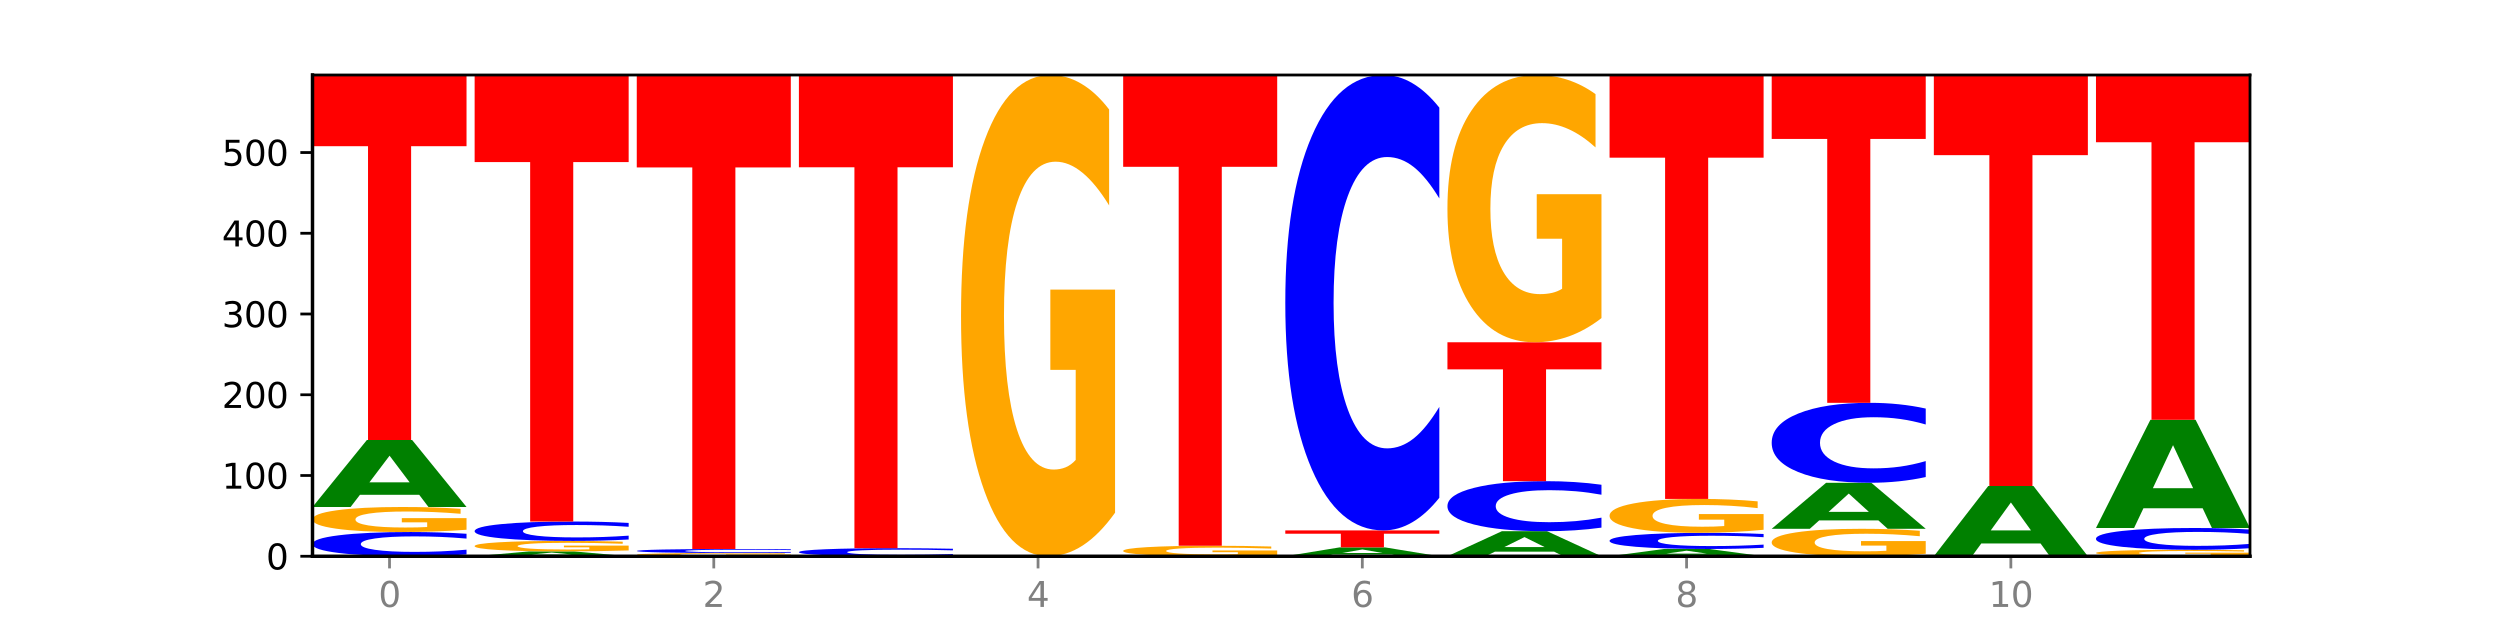 <?xml version="1.0" encoding="utf-8" standalone="no"?>
<!DOCTYPE svg PUBLIC "-//W3C//DTD SVG 1.1//EN"
  "http://www.w3.org/Graphics/SVG/1.1/DTD/svg11.dtd">
<svg xmlns:xlink="http://www.w3.org/1999/xlink" width="720pt" height="180pt" viewBox="0 0 720 180" xmlns="http://www.w3.org/2000/svg" version="1.1">
 <defs>
  <style type="text/css">*{stroke-linejoin: round; stroke-linecap: butt}</style>
 </defs>
 <g id="figure_1">
  <g id="patch_1">
   <path d="M 0 180 
L 720 180 
L 720 0 
L 0 0 
z
" style="fill: #ffffff"/>
  </g>
  <g id="axes_1">
   <g id="patch_2">
    <path d="M 90 160.2 
L 648 160.2 
L 648 21.6 
L 90 21.6 
z
" style="fill: #ffffff"/>
   </g>
   <g id="line2d_1">
    <path d="M 90 160.2 
L 648 160.2 
" clip-path="url(#pe03ecaf323)" style="fill: none; stroke: #000000; stroke-width: 0.5; stroke-linecap: square"/>
   </g>
   <g id="patch_3">
    <path d="M 134.36 159.7 
Q 130.649 159.948 126.637 160.073 
Q 122.624 160.2 118.254 160.2 
Q 105.222 160.2 97.611 159.26 
Q 90 158.321 90 156.714 
Q 90 155.101 97.611 154.163 
Q 105.222 153.223 118.254 153.223 
Q 122.624 153.223 126.637 153.35 
Q 130.649 153.476 134.36 153.724 
L 134.36 155.114 
Q 130.616 154.786 126.983 154.633 
Q 123.351 154.48 119.339 154.48 
Q 112.141 154.48 108.017 155.075 
Q 103.904 155.669 103.904 156.714 
Q 103.904 157.754 108.017 158.35 
Q 112.141 158.943 119.339 158.943 
Q 123.351 158.943 126.983 158.791 
Q 130.616 158.636 134.36 158.308 
L 134.36 159.7 
z
" clip-path="url(#pe03ecaf323)" style="fill: #0000ff"/>
   </g>
   <g id="patch_4">
    <path d="M 134.36 152.571 
Q 129.886 152.897 125.074 153.061 
Q 120.263 153.223 115.133 153.223 
Q 103.541 153.223 96.77 152.253 
Q 90 151.282 90 149.621 
Q 90 147.941 96.89 146.978 
Q 103.789 146.014 115.789 146.014 
Q 120.412 146.014 124.647 146.145 
Q 128.892 146.275 132.65 146.531 
L 132.65 147.968 
Q 128.773 147.639 124.935 147.477 
Q 121.098 147.313 117.24 147.313 
Q 110.102 147.313 106.235 147.912 
Q 102.367 148.509 102.367 149.621 
Q 102.367 150.723 106.096 151.325 
Q 109.824 151.925 116.684 151.925 
Q 118.553 151.925 120.153 151.891 
Q 121.754 151.855 123.026 151.78 
L 123.026 150.431 
L 115.719 150.431 
L 115.719 149.23 
L 134.36 149.23 
L 134.36 152.571 
z
" clip-path="url(#pe03ecaf323)" style="fill: #ffa600"/>
   </g>
   <g id="patch_5">
    <path d="M 120.728 142.498 
L 103.668 142.498 
L 100.974 146.014 
L 90 146.014 
L 105.672 126.713 
L 118.687 126.713 
L 134.36 146.014 
L 123.395 146.014 
L 120.728 142.498 
z
M 106.389 138.916 
L 117.98 138.916 
L 112.194 131.238 
L 106.389 138.916 
z
" clip-path="url(#pe03ecaf323)" style="fill: #008000"/>
   </g>
   <g id="patch_6">
    <path d="M 90 21.6 
L 134.36 21.6 
L 134.36 42.1 
L 118.401 42.1 
L 118.401 126.713 
L 105.99 126.713 
L 105.99 42.1 
L 90 42.1 
L 90 21.6 
z
" clip-path="url(#pe03ecaf323)" style="fill: #ff0000"/>
   </g>
   <g id="patch_7">
    <path d="M 167.423 159.946 
L 150.363 159.946 
L 147.669 160.2 
L 136.695 160.2 
L 152.367 158.805 
L 165.382 158.805 
L 181.054 160.2 
L 170.089 160.2 
L 167.423 159.946 
z
M 153.083 159.687 
L 164.675 159.687 
L 158.888 159.132 
L 153.083 159.687 
z
" clip-path="url(#pe03ecaf323)" style="fill: #008000"/>
   </g>
   <g id="patch_8">
    <path d="M 181.054 158.531 
Q 176.581 158.668 171.769 158.737 
Q 166.957 158.805 161.827 158.805 
Q 150.235 158.805 143.465 158.398 
Q 136.695 157.99 136.695 157.294 
Q 136.695 156.59 143.584 156.186 
Q 150.484 155.782 162.483 155.782 
Q 167.106 155.782 171.341 155.836 
Q 175.586 155.891 179.344 155.998 
L 179.344 156.601 
Q 175.467 156.463 171.63 156.395 
Q 167.792 156.326 163.935 156.326 
Q 156.797 156.326 152.929 156.577 
Q 149.062 156.828 149.062 157.294 
Q 149.062 157.756 152.79 158.008 
Q 156.518 158.26 163.378 158.26 
Q 165.247 158.26 166.848 158.246 
Q 168.448 158.231 169.721 158.2 
L 169.721 157.634 
L 162.414 157.634 
L 162.414 157.13 
L 181.054 157.13 
L 181.054 158.531 
z
" clip-path="url(#pe03ecaf323)" style="fill: #ffa600"/>
   </g>
   <g id="patch_9">
    <path d="M 181.054 155.381 
Q 177.344 155.58 173.331 155.68 
Q 169.319 155.782 164.949 155.782 
Q 151.917 155.782 144.306 155.03 
Q 136.695 154.278 136.695 152.993 
Q 136.695 151.703 144.306 150.952 
Q 151.917 150.2 164.949 150.2 
Q 169.319 150.2 173.331 150.302 
Q 177.344 150.402 181.054 150.6 
L 181.054 151.713 
Q 177.31 151.45 173.678 151.328 
Q 170.045 151.206 166.033 151.206 
Q 158.835 151.206 154.711 151.682 
Q 150.598 152.157 150.598 152.993 
Q 150.598 153.825 154.711 154.301 
Q 158.835 154.776 166.033 154.776 
Q 170.045 154.776 173.678 154.654 
Q 177.31 154.531 181.054 154.268 
L 181.054 155.381 
z
" clip-path="url(#pe03ecaf323)" style="fill: #0000ff"/>
   </g>
   <g id="patch_10">
    <path d="M 136.695 21.6 
L 181.054 21.6 
L 181.054 46.681 
L 165.095 46.681 
L 165.095 150.2 
L 152.685 150.2 
L 152.685 46.681 
L 136.695 46.681 
L 136.695 21.6 
z
" clip-path="url(#pe03ecaf323)" style="fill: #ff0000"/>
   </g>
   <g id="patch_11">
    <path d="M 227.749 160.116 
Q 223.275 160.158 218.463 160.179 
Q 213.652 160.2 208.522 160.2 
Q 196.93 160.2 190.159 160.075 
Q 183.389 159.949 183.389 159.735 
Q 183.389 159.518 190.279 159.394 
Q 197.178 159.27 209.178 159.27 
Q 213.801 159.27 218.036 159.287 
Q 222.281 159.303 226.039 159.336 
L 226.039 159.522 
Q 222.162 159.479 218.324 159.458 
Q 214.487 159.437 210.629 159.437 
Q 203.491 159.437 199.624 159.515 
Q 195.757 159.592 195.757 159.735 
Q 195.757 159.877 199.485 159.955 
Q 203.213 160.032 210.073 160.032 
Q 211.942 160.032 213.542 160.028 
Q 215.143 160.023 216.415 160.014 
L 216.415 159.84 
L 209.108 159.84 
L 209.108 159.685 
L 227.749 159.685 
L 227.749 160.116 
z
" clip-path="url(#pe03ecaf323)" style="fill: #ffa600"/>
   </g>
   <g id="patch_12">
    <path d="M 227.749 159.186 
Q 224.038 159.228 220.026 159.249 
Q 216.014 159.27 211.644 159.27 
Q 198.612 159.27 191 159.113 
Q 183.389 158.957 183.389 158.689 
Q 183.389 158.42 191 158.264 
Q 198.612 158.107 211.644 158.107 
Q 216.014 158.107 220.026 158.128 
Q 224.038 158.149 227.749 158.19 
L 227.749 158.422 
Q 224.005 158.367 220.372 158.342 
Q 216.74 158.316 212.728 158.316 
Q 205.53 158.316 201.406 158.416 
Q 197.293 158.515 197.293 158.689 
Q 197.293 158.862 201.406 158.961 
Q 205.53 159.06 212.728 159.06 
Q 216.74 159.06 220.372 159.035 
Q 224.005 159.009 227.749 158.954 
L 227.749 159.186 
z
" clip-path="url(#pe03ecaf323)" style="fill: #0000ff"/>
   </g>
   <g id="patch_13">
    <path d="M 183.389 21.6 
L 227.749 21.6 
L 227.749 48.223 
L 211.79 48.223 
L 211.79 158.107 
L 199.379 158.107 
L 199.379 48.223 
L 183.389 48.223 
L 183.389 21.6 
z
" clip-path="url(#pe03ecaf323)" style="fill: #ff0000"/>
   </g>
   <g id="patch_14">
    <path d="M 274.444 160.033 
Q 270.733 160.116 266.721 160.158 
Q 262.708 160.2 258.338 160.2 
Q 245.306 160.2 237.695 159.887 
Q 230.084 159.574 230.084 159.038 
Q 230.084 158.5 237.695 158.188 
Q 245.306 157.874 258.338 157.874 
Q 262.708 157.874 266.721 157.917 
Q 270.733 157.959 274.444 158.041 
L 274.444 158.505 
Q 270.699 158.395 267.067 158.344 
Q 263.435 158.293 259.422 158.293 
Q 252.224 158.293 248.1 158.492 
Q 243.987 158.69 243.987 159.038 
Q 243.987 159.385 248.1 159.583 
Q 252.224 159.781 259.422 159.781 
Q 263.435 159.781 267.067 159.73 
Q 270.699 159.679 274.444 159.569 
L 274.444 160.033 
z
" clip-path="url(#pe03ecaf323)" style="fill: #0000ff"/>
   </g>
   <g id="patch_15">
    <path d="M 230.084 21.6 
L 274.444 21.6 
L 274.444 48.177 
L 258.484 48.177 
L 258.484 157.874 
L 246.074 157.874 
L 246.074 48.177 
L 230.084 48.177 
L 230.084 21.6 
z
" clip-path="url(#pe03ecaf323)" style="fill: #ff0000"/>
   </g>
   <g id="patch_16">
    <path d="M 321.138 147.66 
Q 316.664 153.93 311.853 157.079 
Q 307.041 160.2 301.911 160.2 
Q 290.319 160.2 283.549 141.533 
Q 276.778 122.866 276.778 90.943 
Q 276.778 58.648 283.668 40.124 
Q 290.567 21.6 302.567 21.6 
Q 307.19 21.6 311.425 24.119 
Q 315.67 26.61 319.428 31.535 
L 319.428 59.163 
Q 315.551 52.836 311.713 49.715 
Q 307.876 46.566 304.018 46.566 
Q 296.88 46.566 293.013 58.075 
Q 289.146 69.556 289.146 90.943 
Q 289.146 112.129 292.874 123.696 
Q 296.602 135.234 303.462 135.234 
Q 305.331 135.234 306.931 134.576 
Q 308.532 133.889 309.805 132.457 
L 309.805 106.518 
L 302.497 106.518 
L 302.497 83.413 
L 321.138 83.413 
L 321.138 147.66 
z
" clip-path="url(#pe03ecaf323)" style="fill: #ffa600"/>
   </g>
   <g id="patch_17">
    <path d="M 367.833 159.926 
Q 363.359 160.063 358.547 160.132 
Q 353.735 160.2 348.605 160.2 
Q 337.013 160.2 330.243 159.793 
Q 323.473 159.386 323.473 158.689 
Q 323.473 157.985 330.362 157.581 
Q 337.262 157.177 349.262 157.177 
Q 353.884 157.177 358.12 157.232 
Q 362.365 157.286 366.123 157.394 
L 366.123 157.996 
Q 362.245 157.858 358.408 157.79 
Q 354.57 157.721 350.713 157.721 
Q 343.575 157.721 339.708 157.972 
Q 335.84 158.223 335.84 158.689 
Q 335.84 159.151 339.568 159.404 
Q 343.297 159.655 350.156 159.655 
Q 352.025 159.655 353.626 159.641 
Q 355.227 159.626 356.499 159.595 
L 356.499 159.029 
L 349.192 159.029 
L 349.192 158.525 
L 367.833 158.525 
L 367.833 159.926 
z
" clip-path="url(#pe03ecaf323)" style="fill: #ffa600"/>
   </g>
   <g id="patch_18">
    <path d="M 323.473 21.6 
L 367.833 21.6 
L 367.833 48.041 
L 351.873 48.041 
L 351.873 157.177 
L 339.463 157.177 
L 339.463 48.041 
L 323.473 48.041 
L 323.473 21.6 
z
" clip-path="url(#pe03ecaf323)" style="fill: #ff0000"/>
   </g>
   <g id="patch_19">
    <path d="M 400.895 159.734 
L 383.835 159.734 
L 381.142 160.2 
L 370.167 160.2 
L 385.84 157.642 
L 398.855 157.642 
L 414.527 160.2 
L 403.562 160.2 
L 400.895 159.734 
z
M 386.556 159.259 
L 398.147 159.259 
L 392.361 158.242 
L 386.556 159.259 
z
" clip-path="url(#pe03ecaf323)" style="fill: #008000"/>
   </g>
   <g id="patch_20">
    <path d="M 370.167 152.758 
L 414.527 152.758 
L 414.527 153.711 
L 398.568 153.711 
L 398.568 157.642 
L 386.158 157.642 
L 386.158 153.711 
L 370.167 153.711 
L 370.167 152.758 
z
" clip-path="url(#pe03ecaf323)" style="fill: #ff0000"/>
   </g>
   <g id="patch_21">
    <path d="M 414.527 143.357 
Q 410.817 148.017 406.804 150.374 
Q 402.792 152.758 398.422 152.758 
Q 385.39 152.758 377.779 135.094 
Q 370.167 117.429 370.167 87.22 
Q 370.167 56.902 377.779 39.265 
Q 385.39 21.6 398.422 21.6 
Q 402.792 21.6 406.804 23.984 
Q 410.817 26.341 414.527 31.001 
L 414.527 57.146 
Q 410.783 50.969 407.151 48.097 
Q 403.518 45.225 399.506 45.225 
Q 392.308 45.225 388.184 56.415 
Q 384.071 67.577 384.071 87.22 
Q 384.071 106.781 388.184 117.971 
Q 392.308 129.133 399.506 129.133 
Q 403.518 129.133 407.151 126.261 
Q 410.783 123.362 414.527 117.185 
L 414.527 143.357 
z
" clip-path="url(#pe03ecaf323)" style="fill: #0000ff"/>
   </g>
   <g id="patch_22">
    <path d="M 447.59 158.887 
L 430.53 158.887 
L 427.836 160.2 
L 416.862 160.2 
L 432.534 152.991 
L 445.549 152.991 
L 461.222 160.2 
L 450.257 160.2 
L 447.59 158.887 
z
M 433.251 157.549 
L 444.842 157.549 
L 439.055 154.681 
L 433.251 157.549 
z
" clip-path="url(#pe03ecaf323)" style="fill: #008000"/>
   </g>
   <g id="patch_23">
    <path d="M 461.222 151.957 
Q 457.511 152.47 453.499 152.729 
Q 449.486 152.991 445.116 152.991 
Q 432.084 152.991 424.473 151.049 
Q 416.862 149.107 416.862 145.786 
Q 416.862 142.454 424.473 140.515 
Q 432.084 138.573 445.116 138.573 
Q 449.486 138.573 453.499 138.835 
Q 457.511 139.094 461.222 139.606 
L 461.222 142.48 
Q 457.478 141.801 453.845 141.486 
Q 450.213 141.17 446.2 141.17 
Q 439.003 141.17 434.879 142.4 
Q 430.766 143.627 430.766 145.786 
Q 430.766 147.937 434.879 149.167 
Q 439.003 150.394 446.2 150.394 
Q 450.213 150.394 453.845 150.078 
Q 457.478 149.759 461.222 149.08 
L 461.222 151.957 
z
" clip-path="url(#pe03ecaf323)" style="fill: #0000ff"/>
   </g>
   <g id="patch_24">
    <path d="M 416.862 98.574 
L 461.222 98.574 
L 461.222 106.375 
L 445.263 106.375 
L 445.263 138.573 
L 432.852 138.573 
L 432.852 106.375 
L 416.862 106.375 
L 416.862 98.574 
z
" clip-path="url(#pe03ecaf323)" style="fill: #ff0000"/>
   </g>
   <g id="patch_25">
    <path d="M 461.222 91.61 
Q 456.748 95.092 451.936 96.841 
Q 447.124 98.574 441.995 98.574 
Q 430.403 98.574 423.632 88.207 
Q 416.862 77.84 416.862 60.111 
Q 416.862 42.175 423.752 31.888 
Q 430.651 21.6 442.651 21.6 
Q 447.274 21.6 451.509 22.999 
Q 455.754 24.383 459.512 27.117 
L 459.512 42.461 
Q 455.635 38.947 451.797 37.214 
Q 447.96 35.465 444.102 35.465 
Q 436.964 35.465 433.097 41.857 
Q 429.229 48.233 429.229 60.111 
Q 429.229 71.877 432.958 78.301 
Q 436.686 84.709 443.545 84.709 
Q 445.414 84.709 447.015 84.343 
Q 448.616 83.962 449.888 83.167 
L 449.888 68.761 
L 442.581 68.761 
L 442.581 55.929 
L 461.222 55.929 
L 461.222 91.61 
z
" clip-path="url(#pe03ecaf323)" style="fill: #ffa600"/>
   </g>
   <g id="patch_26">
    <path d="M 494.285 159.819 
L 477.225 159.819 
L 474.531 160.2 
L 463.556 160.2 
L 479.229 158.107 
L 492.244 158.107 
L 507.916 160.2 
L 496.951 160.2 
L 494.285 159.819 
z
M 479.945 159.43 
L 491.536 159.43 
L 485.75 158.598 
L 479.945 159.43 
z
" clip-path="url(#pe03ecaf323)" style="fill: #008000"/>
   </g>
   <g id="patch_27">
    <path d="M 507.916 157.774 
Q 504.206 157.939 500.193 158.023 
Q 496.181 158.107 491.811 158.107 
Q 478.779 158.107 471.168 157.481 
Q 463.556 156.854 463.556 155.783 
Q 463.556 154.708 471.168 154.082 
Q 478.779 153.456 491.811 153.456 
Q 496.181 153.456 500.193 153.541 
Q 504.206 153.624 507.916 153.789 
L 507.916 154.717 
Q 504.172 154.497 500.54 154.396 
Q 496.907 154.294 492.895 154.294 
Q 485.697 154.294 481.573 154.691 
Q 477.46 155.086 477.46 155.783 
Q 477.46 156.477 481.573 156.873 
Q 485.697 157.269 492.895 157.269 
Q 496.907 157.269 500.54 157.167 
Q 504.172 157.065 507.916 156.846 
L 507.916 157.774 
z
" clip-path="url(#pe03ecaf323)" style="fill: #0000ff"/>
   </g>
   <g id="patch_28">
    <path d="M 507.916 152.572 
Q 503.443 153.014 498.631 153.236 
Q 493.819 153.456 488.689 153.456 
Q 477.097 153.456 470.327 152.141 
Q 463.556 150.825 463.556 148.576 
Q 463.556 146.3 470.446 144.994 
Q 477.346 143.689 489.345 143.689 
Q 493.968 143.689 498.203 143.866 
Q 502.448 144.042 506.206 144.389 
L 506.206 146.336 
Q 502.329 145.89 498.492 145.67 
Q 494.654 145.448 490.797 145.448 
Q 483.659 145.448 479.791 146.259 
Q 475.924 147.068 475.924 148.576 
Q 475.924 150.069 479.652 150.884 
Q 483.38 151.697 490.24 151.697 
Q 492.109 151.697 493.71 151.65 
Q 495.31 151.602 496.583 151.501 
L 496.583 149.673 
L 489.276 149.673 
L 489.276 148.045 
L 507.916 148.045 
L 507.916 152.572 
z
" clip-path="url(#pe03ecaf323)" style="fill: #ffa600"/>
   </g>
   <g id="patch_29">
    <path d="M 463.556 21.6 
L 507.916 21.6 
L 507.916 45.411 
L 491.957 45.411 
L 491.957 143.689 
L 479.547 143.689 
L 479.547 45.411 
L 463.556 45.411 
L 463.556 21.6 
z
" clip-path="url(#pe03ecaf323)" style="fill: #ff0000"/>
   </g>
   <g id="patch_30">
    <path d="M 554.611 159.485 
Q 550.137 159.842 545.325 160.022 
Q 540.514 160.2 535.384 160.2 
Q 523.792 160.2 517.021 159.135 
Q 510.251 158.07 510.251 156.249 
Q 510.251 154.407 517.141 153.35 
Q 524.04 152.293 536.04 152.293 
Q 540.663 152.293 544.898 152.437 
Q 549.143 152.579 552.901 152.86 
L 552.901 154.436 
Q 549.024 154.075 545.186 153.897 
Q 541.349 153.718 537.491 153.718 
Q 530.353 153.718 526.486 154.374 
Q 522.619 155.029 522.619 156.249 
Q 522.619 157.458 526.347 158.118 
Q 530.075 158.776 536.935 158.776 
Q 538.804 158.776 540.404 158.738 
Q 542.005 158.699 543.277 158.617 
L 543.277 157.138 
L 535.97 157.138 
L 535.97 155.82 
L 554.611 155.82 
L 554.611 159.485 
z
" clip-path="url(#pe03ecaf323)" style="fill: #ffa600"/>
   </g>
   <g id="patch_31">
    <path d="M 540.979 149.879 
L 523.919 149.879 
L 521.225 152.293 
L 510.251 152.293 
L 525.923 139.038 
L 538.938 139.038 
L 554.611 152.293 
L 543.646 152.293 
L 540.979 149.879 
z
M 526.64 147.418 
L 538.231 147.418 
L 532.445 142.146 
L 526.64 147.418 
z
" clip-path="url(#pe03ecaf323)" style="fill: #008000"/>
   </g>
   <g id="patch_32">
    <path d="M 554.611 137.388 
Q 550.9 138.206 546.888 138.619 
Q 542.875 139.038 538.505 139.038 
Q 525.474 139.038 517.862 135.937 
Q 510.251 132.836 510.251 127.534 
Q 510.251 122.212 517.862 119.116 
Q 525.474 116.015 538.505 116.015 
Q 542.875 116.015 546.888 116.434 
Q 550.9 116.848 554.611 117.666 
L 554.611 122.255 
Q 550.867 121.171 547.234 120.667 
Q 543.602 120.162 539.59 120.162 
Q 532.392 120.162 528.268 122.127 
Q 524.155 124.086 524.155 127.534 
Q 524.155 130.967 528.268 132.932 
Q 532.392 134.891 539.59 134.891 
Q 543.602 134.891 547.234 134.387 
Q 550.867 133.878 554.611 132.794 
L 554.611 137.388 
z
" clip-path="url(#pe03ecaf323)" style="fill: #0000ff"/>
   </g>
   <g id="patch_33">
    <path d="M 510.251 21.6 
L 554.611 21.6 
L 554.611 40.014 
L 538.652 40.014 
L 538.652 116.015 
L 526.241 116.015 
L 526.241 40.014 
L 510.251 40.014 
L 510.251 21.6 
z
" clip-path="url(#pe03ecaf323)" style="fill: #ff0000"/>
   </g>
   <g id="patch_34">
    <path d="M 587.674 156.514 
L 570.614 156.514 
L 567.92 160.2 
L 556.946 160.2 
L 572.618 139.968 
L 585.633 139.968 
L 601.305 160.2 
L 590.34 160.2 
L 587.674 156.514 
z
M 573.335 152.759 
L 584.926 152.759 
L 579.139 144.712 
L 573.335 152.759 
z
" clip-path="url(#pe03ecaf323)" style="fill: #008000"/>
   </g>
   <g id="patch_35">
    <path d="M 556.946 21.6 
L 601.305 21.6 
L 601.305 44.685 
L 585.346 44.685 
L 585.346 139.968 
L 572.936 139.968 
L 572.936 44.685 
L 556.946 44.685 
L 556.946 21.6 
z
" clip-path="url(#pe03ecaf323)" style="fill: #ff0000"/>
   </g>
   <g id="patch_36">
    <path d="M 648 160.032 
Q 643.526 160.116 638.714 160.158 
Q 633.903 160.2 628.773 160.2 
Q 617.181 160.2 610.41 159.949 
Q 603.64 159.699 603.64 159.27 
Q 603.64 158.837 610.53 158.588 
Q 617.429 158.34 629.429 158.34 
Q 634.052 158.34 638.287 158.373 
Q 642.532 158.407 646.29 158.473 
L 646.29 158.844 
Q 642.413 158.759 638.575 158.717 
Q 634.738 158.675 630.88 158.675 
Q 623.742 158.675 619.875 158.829 
Q 616.008 158.983 616.008 159.27 
Q 616.008 159.555 619.736 159.71 
Q 623.464 159.865 630.324 159.865 
Q 632.193 159.865 633.793 159.856 
Q 635.394 159.847 636.666 159.828 
L 636.666 159.479 
L 629.359 159.479 
L 629.359 159.169 
L 648 159.169 
L 648 160.032 
z
" clip-path="url(#pe03ecaf323)" style="fill: #ffa600"/>
   </g>
   <g id="patch_37">
    <path d="M 648 157.89 
Q 644.289 158.113 640.277 158.225 
Q 636.265 158.34 631.895 158.34 
Q 618.863 158.34 611.251 157.494 
Q 603.64 156.648 603.64 155.202 
Q 603.64 153.751 611.251 152.906 
Q 618.863 152.061 631.895 152.061 
Q 636.265 152.061 640.277 152.175 
Q 644.289 152.288 648 152.511 
L 648 153.762 
Q 644.256 153.467 640.623 153.329 
Q 636.991 153.192 632.979 153.192 
Q 625.781 153.192 621.657 153.727 
Q 617.544 154.262 617.544 155.202 
Q 617.544 156.139 621.657 156.674 
Q 625.781 157.209 632.979 157.209 
Q 636.991 157.209 640.623 157.071 
Q 644.256 156.932 648 156.637 
L 648 157.89 
z
" clip-path="url(#pe03ecaf323)" style="fill: #0000ff"/>
   </g>
   <g id="patch_38">
    <path d="M 634.368 146.384 
L 617.308 146.384 
L 614.614 152.061 
L 603.64 152.061 
L 619.313 120.899 
L 632.328 120.899 
L 648 152.061 
L 637.035 152.061 
L 634.368 146.384 
z
M 620.029 140.6 
L 631.62 140.6 
L 625.834 128.205 
L 620.029 140.6 
z
" clip-path="url(#pe03ecaf323)" style="fill: #008000"/>
   </g>
   <g id="patch_39">
    <path d="M 603.64 21.6 
L 648 21.6 
L 648 40.966 
L 632.041 40.966 
L 632.041 120.899 
L 619.63 120.899 
L 619.63 40.966 
L 603.64 40.966 
L 603.64 21.6 
z
" clip-path="url(#pe03ecaf323)" style="fill: #ff0000"/>
   </g>
   <g id="matplotlib.axis_1">
    <g id="xtick_1">
     <g id="line2d_2">
      <defs>
       <path id="m707fac75bc" d="M 0 0 
L 0 3.5 
" style="stroke: #808080; stroke-width: 0.8"/>
      </defs>
      <g>
       <use xlink:href="#m707fac75bc" x="112.18" y="160.2" style="fill: #808080; stroke: #808080; stroke-width: 0.8"/>
      </g>
     </g>
     <g id="text_1">
      <!-- 0 -->
      <g style="fill: #808080" transform="translate(108.999 174.798) scale(0.1 -0.1)">
       <defs>
        <path id="DejaVuSans-30" d="M 2034 4250 
Q 1547 4250 1301 3770 
Q 1056 3291 1056 2328 
Q 1056 1369 1301 889 
Q 1547 409 2034 409 
Q 2525 409 2770 889 
Q 3016 1369 3016 2328 
Q 3016 3291 2770 3770 
Q 2525 4250 2034 4250 
z
M 2034 4750 
Q 2819 4750 3233 4129 
Q 3647 3509 3647 2328 
Q 3647 1150 3233 529 
Q 2819 -91 2034 -91 
Q 1250 -91 836 529 
Q 422 1150 422 2328 
Q 422 3509 836 4129 
Q 1250 4750 2034 4750 
z
" transform="scale(0.016)"/>
       </defs>
       <use xlink:href="#DejaVuSans-30"/>
      </g>
     </g>
    </g>
    <g id="xtick_2">
     <g id="line2d_3">
      <g>
       <use xlink:href="#m707fac75bc" x="205.569" y="160.2" style="fill: #808080; stroke: #808080; stroke-width: 0.8"/>
      </g>
     </g>
     <g id="text_2">
      <!-- 2 -->
      <g style="fill: #808080" transform="translate(202.388 174.798) scale(0.1 -0.1)">
       <defs>
        <path id="DejaVuSans-32" d="M 1228 531 
L 3431 531 
L 3431 0 
L 469 0 
L 469 531 
Q 828 903 1448 1529 
Q 2069 2156 2228 2338 
Q 2531 2678 2651 2914 
Q 2772 3150 2772 3378 
Q 2772 3750 2511 3984 
Q 2250 4219 1831 4219 
Q 1534 4219 1204 4116 
Q 875 4013 500 3803 
L 500 4441 
Q 881 4594 1212 4672 
Q 1544 4750 1819 4750 
Q 2544 4750 2975 4387 
Q 3406 4025 3406 3419 
Q 3406 3131 3298 2873 
Q 3191 2616 2906 2266 
Q 2828 2175 2409 1742 
Q 1991 1309 1228 531 
z
" transform="scale(0.016)"/>
       </defs>
       <use xlink:href="#DejaVuSans-32"/>
      </g>
     </g>
    </g>
    <g id="xtick_3">
     <g id="line2d_4">
      <g>
       <use xlink:href="#m707fac75bc" x="298.958" y="160.2" style="fill: #808080; stroke: #808080; stroke-width: 0.8"/>
      </g>
     </g>
     <g id="text_3">
      <!-- 4 -->
      <g style="fill: #808080" transform="translate(295.777 174.798) scale(0.1 -0.1)">
       <defs>
        <path id="DejaVuSans-34" d="M 2419 4116 
L 825 1625 
L 2419 1625 
L 2419 4116 
z
M 2253 4666 
L 3047 4666 
L 3047 1625 
L 3713 1625 
L 3713 1100 
L 3047 1100 
L 3047 0 
L 2419 0 
L 2419 1100 
L 313 1100 
L 313 1709 
L 2253 4666 
z
" transform="scale(0.016)"/>
       </defs>
       <use xlink:href="#DejaVuSans-34"/>
      </g>
     </g>
    </g>
    <g id="xtick_4">
     <g id="line2d_5">
      <g>
       <use xlink:href="#m707fac75bc" x="392.347" y="160.2" style="fill: #808080; stroke: #808080; stroke-width: 0.8"/>
      </g>
     </g>
     <g id="text_4">
      <!-- 6 -->
      <g style="fill: #808080" transform="translate(389.166 174.798) scale(0.1 -0.1)">
       <defs>
        <path id="DejaVuSans-36" d="M 2113 2584 
Q 1688 2584 1439 2293 
Q 1191 2003 1191 1497 
Q 1191 994 1439 701 
Q 1688 409 2113 409 
Q 2538 409 2786 701 
Q 3034 994 3034 1497 
Q 3034 2003 2786 2293 
Q 2538 2584 2113 2584 
z
M 3366 4563 
L 3366 3988 
Q 3128 4100 2886 4159 
Q 2644 4219 2406 4219 
Q 1781 4219 1451 3797 
Q 1122 3375 1075 2522 
Q 1259 2794 1537 2939 
Q 1816 3084 2150 3084 
Q 2853 3084 3261 2657 
Q 3669 2231 3669 1497 
Q 3669 778 3244 343 
Q 2819 -91 2113 -91 
Q 1303 -91 875 529 
Q 447 1150 447 2328 
Q 447 3434 972 4092 
Q 1497 4750 2381 4750 
Q 2619 4750 2861 4703 
Q 3103 4656 3366 4563 
z
" transform="scale(0.016)"/>
       </defs>
       <use xlink:href="#DejaVuSans-36"/>
      </g>
     </g>
    </g>
    <g id="xtick_5">
     <g id="line2d_6">
      <g>
       <use xlink:href="#m707fac75bc" x="485.736" y="160.2" style="fill: #808080; stroke: #808080; stroke-width: 0.8"/>
      </g>
     </g>
     <g id="text_5">
      <!-- 8 -->
      <g style="fill: #808080" transform="translate(482.555 174.798) scale(0.1 -0.1)">
       <defs>
        <path id="DejaVuSans-38" d="M 2034 2216 
Q 1584 2216 1326 1975 
Q 1069 1734 1069 1313 
Q 1069 891 1326 650 
Q 1584 409 2034 409 
Q 2484 409 2743 651 
Q 3003 894 3003 1313 
Q 3003 1734 2745 1975 
Q 2488 2216 2034 2216 
z
M 1403 2484 
Q 997 2584 770 2862 
Q 544 3141 544 3541 
Q 544 4100 942 4425 
Q 1341 4750 2034 4750 
Q 2731 4750 3128 4425 
Q 3525 4100 3525 3541 
Q 3525 3141 3298 2862 
Q 3072 2584 2669 2484 
Q 3125 2378 3379 2068 
Q 3634 1759 3634 1313 
Q 3634 634 3220 271 
Q 2806 -91 2034 -91 
Q 1263 -91 848 271 
Q 434 634 434 1313 
Q 434 1759 690 2068 
Q 947 2378 1403 2484 
z
M 1172 3481 
Q 1172 3119 1398 2916 
Q 1625 2713 2034 2713 
Q 2441 2713 2670 2916 
Q 2900 3119 2900 3481 
Q 2900 3844 2670 4047 
Q 2441 4250 2034 4250 
Q 1625 4250 1398 4047 
Q 1172 3844 1172 3481 
z
" transform="scale(0.016)"/>
       </defs>
       <use xlink:href="#DejaVuSans-38"/>
      </g>
     </g>
    </g>
    <g id="xtick_6">
     <g id="line2d_7">
      <g>
       <use xlink:href="#m707fac75bc" x="579.126" y="160.2" style="fill: #808080; stroke: #808080; stroke-width: 0.8"/>
      </g>
     </g>
     <g id="text_6">
      <!-- 10 -->
      <g style="fill: #808080" transform="translate(572.763 174.798) scale(0.1 -0.1)">
       <defs>
        <path id="DejaVuSans-31" d="M 794 531 
L 1825 531 
L 1825 4091 
L 703 3866 
L 703 4441 
L 1819 4666 
L 2450 4666 
L 2450 531 
L 3481 531 
L 3481 0 
L 794 0 
L 794 531 
z
" transform="scale(0.016)"/>
       </defs>
       <use xlink:href="#DejaVuSans-31"/>
       <use xlink:href="#DejaVuSans-30" x="63.623"/>
      </g>
     </g>
    </g>
   </g>
   <g id="matplotlib.axis_2">
    <g id="ytick_1">
     <g id="line2d_8">
      <defs>
       <path id="mce8aaf0b68" d="M 0 0 
L -3.5 0 
" style="stroke: #000000; stroke-width: 0.8"/>
      </defs>
      <g>
       <use xlink:href="#mce8aaf0b68" x="90" y="160.2" style="stroke: #000000; stroke-width: 0.8"/>
      </g>
     </g>
     <g id="text_7">
      <!-- 0 -->
      <g transform="translate(76.638 163.999) scale(0.1 -0.1)">
       <use xlink:href="#DejaVuSans-30"/>
      </g>
     </g>
    </g>
    <g id="ytick_2">
     <g id="line2d_9">
      <g>
       <use xlink:href="#mce8aaf0b68" x="90" y="136.945" style="stroke: #000000; stroke-width: 0.8"/>
      </g>
     </g>
     <g id="text_8">
      <!-- 100 -->
      <g transform="translate(63.913 140.744) scale(0.1 -0.1)">
       <use xlink:href="#DejaVuSans-31"/>
       <use xlink:href="#DejaVuSans-30" x="63.623"/>
       <use xlink:href="#DejaVuSans-30" x="127.246"/>
      </g>
     </g>
    </g>
    <g id="ytick_3">
     <g id="line2d_10">
      <g>
       <use xlink:href="#mce8aaf0b68" x="90" y="113.69" style="stroke: #000000; stroke-width: 0.8"/>
      </g>
     </g>
     <g id="text_9">
      <!-- 200 -->
      <g transform="translate(63.913 117.489) scale(0.1 -0.1)">
       <use xlink:href="#DejaVuSans-32"/>
       <use xlink:href="#DejaVuSans-30" x="63.623"/>
       <use xlink:href="#DejaVuSans-30" x="127.246"/>
      </g>
     </g>
    </g>
    <g id="ytick_4">
     <g id="line2d_11">
      <g>
       <use xlink:href="#mce8aaf0b68" x="90" y="90.435" style="stroke: #000000; stroke-width: 0.8"/>
      </g>
     </g>
     <g id="text_10">
      <!-- 300 -->
      <g transform="translate(63.913 94.234) scale(0.1 -0.1)">
       <defs>
        <path id="DejaVuSans-33" d="M 2597 2516 
Q 3050 2419 3304 2112 
Q 3559 1806 3559 1356 
Q 3559 666 3084 287 
Q 2609 -91 1734 -91 
Q 1441 -91 1130 -33 
Q 819 25 488 141 
L 488 750 
Q 750 597 1062 519 
Q 1375 441 1716 441 
Q 2309 441 2620 675 
Q 2931 909 2931 1356 
Q 2931 1769 2642 2001 
Q 2353 2234 1838 2234 
L 1294 2234 
L 1294 2753 
L 1863 2753 
Q 2328 2753 2575 2939 
Q 2822 3125 2822 3475 
Q 2822 3834 2567 4026 
Q 2313 4219 1838 4219 
Q 1578 4219 1281 4162 
Q 984 4106 628 3988 
L 628 4550 
Q 988 4650 1302 4700 
Q 1616 4750 1894 4750 
Q 2613 4750 3031 4423 
Q 3450 4097 3450 3541 
Q 3450 3153 3228 2886 
Q 3006 2619 2597 2516 
z
" transform="scale(0.016)"/>
       </defs>
       <use xlink:href="#DejaVuSans-33"/>
       <use xlink:href="#DejaVuSans-30" x="63.623"/>
       <use xlink:href="#DejaVuSans-30" x="127.246"/>
      </g>
     </g>
    </g>
    <g id="ytick_5">
     <g id="line2d_12">
      <g>
       <use xlink:href="#mce8aaf0b68" x="90" y="67.18" style="stroke: #000000; stroke-width: 0.8"/>
      </g>
     </g>
     <g id="text_11">
      <!-- 400 -->
      <g transform="translate(63.913 70.979) scale(0.1 -0.1)">
       <use xlink:href="#DejaVuSans-34"/>
       <use xlink:href="#DejaVuSans-30" x="63.623"/>
       <use xlink:href="#DejaVuSans-30" x="127.246"/>
      </g>
     </g>
    </g>
    <g id="ytick_6">
     <g id="line2d_13">
      <g>
       <use xlink:href="#mce8aaf0b68" x="90" y="43.925" style="stroke: #000000; stroke-width: 0.8"/>
      </g>
     </g>
     <g id="text_12">
      <!-- 500 -->
      <g transform="translate(63.913 47.724) scale(0.1 -0.1)">
       <defs>
        <path id="DejaVuSans-35" d="M 691 4666 
L 3169 4666 
L 3169 4134 
L 1269 4134 
L 1269 2991 
Q 1406 3038 1543 3061 
Q 1681 3084 1819 3084 
Q 2600 3084 3056 2656 
Q 3513 2228 3513 1497 
Q 3513 744 3044 326 
Q 2575 -91 1722 -91 
Q 1428 -91 1123 -41 
Q 819 9 494 109 
L 494 744 
Q 775 591 1075 516 
Q 1375 441 1709 441 
Q 2250 441 2565 725 
Q 2881 1009 2881 1497 
Q 2881 1984 2565 2268 
Q 2250 2553 1709 2553 
Q 1456 2553 1204 2497 
Q 953 2441 691 2322 
L 691 4666 
z
" transform="scale(0.016)"/>
       </defs>
       <use xlink:href="#DejaVuSans-35"/>
       <use xlink:href="#DejaVuSans-30" x="63.623"/>
       <use xlink:href="#DejaVuSans-30" x="127.246"/>
      </g>
     </g>
    </g>
   </g>
   <g id="patch_40">
    <path d="M 90 160.2 
L 90 21.6 
" style="fill: none; stroke: #000000; stroke-linejoin: miter; stroke-linecap: square"/>
   </g>
   <g id="patch_41">
    <path d="M 648 160.2 
L 648 21.6 
" style="fill: none; stroke: #000000; stroke-width: 0.8; stroke-linejoin: miter; stroke-linecap: square"/>
   </g>
   <g id="patch_42">
    <path d="M 90 160.2 
L 648 160.2 
" style="fill: none; stroke: #000000; stroke-linejoin: miter; stroke-linecap: square"/>
   </g>
   <g id="patch_43">
    <path d="M 90 21.6 
L 648 21.6 
" style="fill: none; stroke: #000000; stroke-width: 0.8; stroke-linejoin: miter; stroke-linecap: square"/>
   </g>
  </g>
 </g>
 <defs>
  <clipPath id="pe03ecaf323">
   <rect x="90" y="21.6" width="558" height="138.6"/>
  </clipPath>
 </defs>
</svg>
